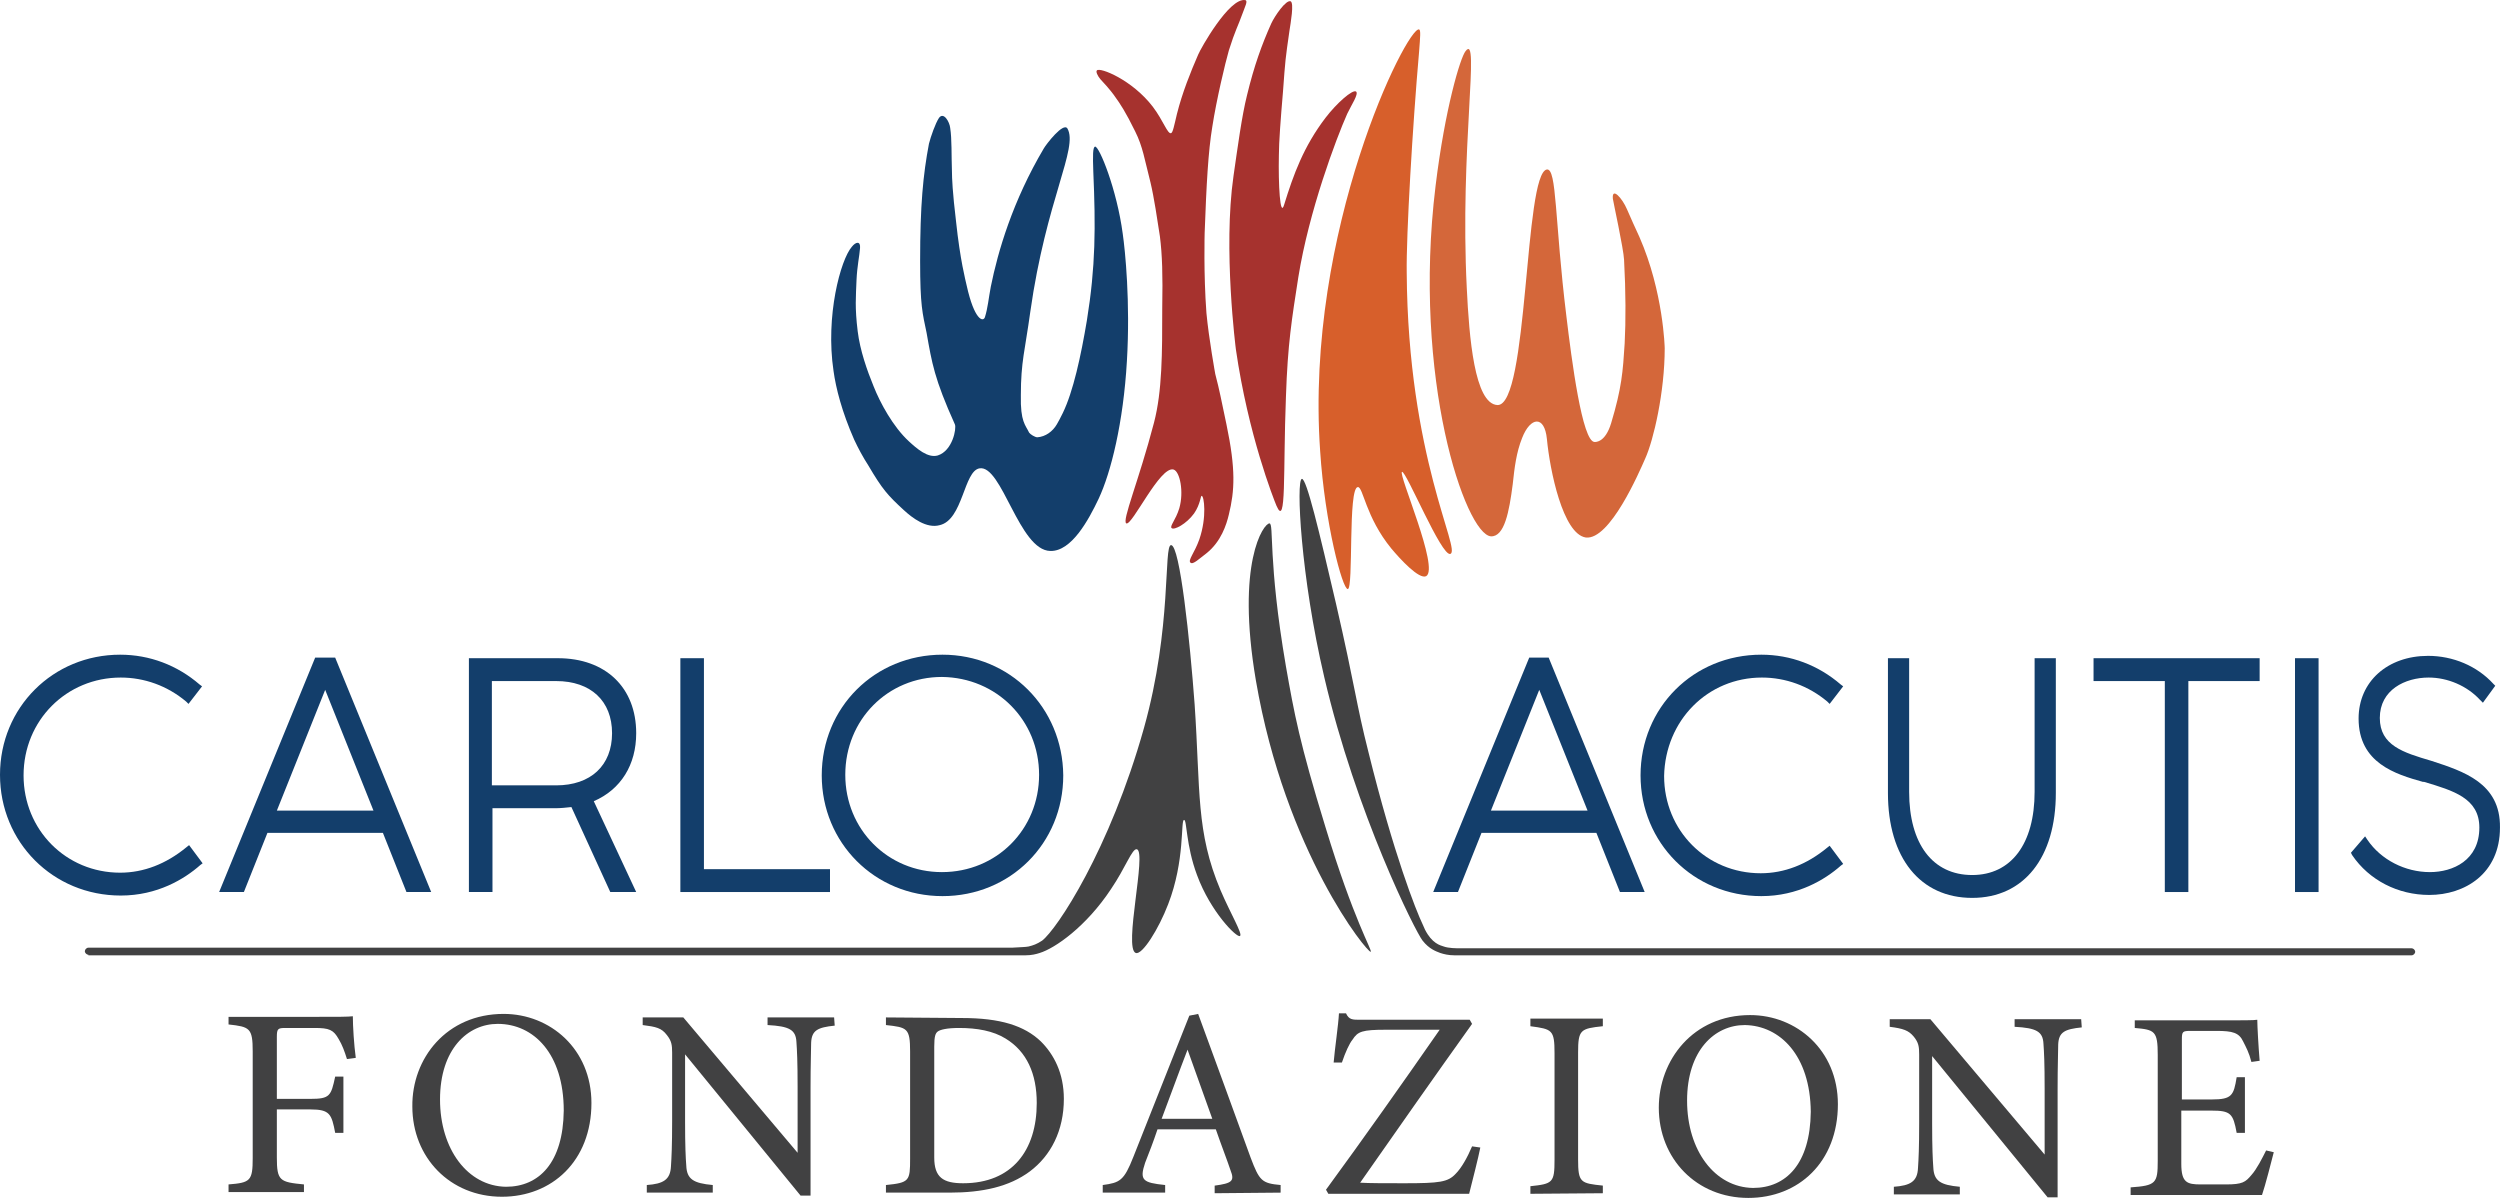 <?xml version="1.0" encoding="UTF-8"?> <svg xmlns="http://www.w3.org/2000/svg" width="96" height="46" viewBox="0 0 96 46" fill="none"><path d="M4.637 26.018C5.542 26.018 6.424 26.333 7.148 26.94L7.238 27.03L7.759 26.355L7.668 26.288C6.809 25.545 5.746 25.14 4.614 25.14C2.036 25.14 0 27.165 0 29.753C0 32.341 2.036 34.389 4.637 34.389C6.04 34.389 7.08 33.758 7.691 33.218L7.781 33.151L7.261 32.453L7.148 32.543C6.379 33.173 5.519 33.511 4.614 33.511C2.533 33.511 0.905 31.868 0.905 29.776C0.905 27.66 2.556 26.018 4.637 26.018Z" fill="#133E6B"></path><path d="M12.102 25.253L8.415 34.254H9.365L10.27 31.981H14.703L15.608 34.254H16.558L12.871 25.253H12.102ZM14.341 31.126H10.632L12.487 26.49L14.341 31.126Z" fill="#133E6B"></path><path d="M24.43 28.155C24.43 26.4 23.254 25.275 21.422 25.275H18.006V34.254H18.911V31.036H21.308C21.535 31.036 21.738 31.013 21.942 30.991L23.435 34.254H24.43L22.801 30.766C23.842 30.316 24.43 29.37 24.43 28.155ZM18.888 26.153H21.354C22.688 26.153 23.503 26.918 23.503 28.155C23.503 29.393 22.688 30.158 21.354 30.158H18.888V26.153Z" fill="#133E6B"></path><path d="M27.031 25.275H26.126V34.254H31.872V33.376H27.031V25.275Z" fill="#133E6B"></path><path d="M36.192 25.14C33.59 25.14 31.555 27.165 31.555 29.776C31.555 32.363 33.59 34.411 36.192 34.411C38.793 34.411 40.829 32.386 40.829 29.776C40.806 27.165 38.77 25.14 36.192 25.14ZM39.901 29.753C39.901 31.846 38.273 33.489 36.169 33.489C34.088 33.489 32.459 31.846 32.459 29.753C32.459 27.638 34.088 25.995 36.169 25.995C38.273 26.018 39.901 27.66 39.901 29.753Z" fill="#133E6B"></path><path d="M58.722 25.253L55.035 34.254H55.985L56.89 31.981H61.301L62.206 34.254H63.156L59.469 25.253H58.722ZM60.962 31.126H57.252L59.107 26.49L60.962 31.126Z" fill="#133E6B"></path><path d="M67.657 26.018C68.562 26.018 69.444 26.333 70.168 26.94L70.258 27.03L70.778 26.355L70.688 26.288C69.828 25.545 68.765 25.14 67.634 25.14C65.033 25.14 62.997 27.165 62.997 29.776C62.997 32.363 65.033 34.411 67.634 34.411C69.037 34.411 70.077 33.781 70.688 33.241L70.778 33.173L70.258 32.476L70.145 32.566C69.376 33.196 68.516 33.533 67.612 33.533C65.531 33.533 63.902 31.891 63.902 29.798C63.947 27.66 65.576 26.018 67.657 26.018Z" fill="#133E6B"></path><path d="M80.392 26.153H83.129V34.254H84.033V26.153H86.77V25.275H80.392V26.153Z" fill="#133E6B"></path><path d="M89.033 25.275H88.128V34.254H89.033V25.275Z" fill="#133E6B"></path><path d="M93.353 29.213C92.29 28.898 91.385 28.628 91.385 27.57C91.385 26.49 92.357 26.018 93.262 26.018C93.986 26.018 94.733 26.333 95.23 26.873L95.343 26.985L95.818 26.333L95.75 26.265C95.117 25.568 94.19 25.185 93.24 25.185C91.679 25.185 90.57 26.175 90.57 27.593C90.57 29.303 91.996 29.731 93.036 30.023H93.081C94.212 30.361 95.207 30.653 95.207 31.778C95.207 33.038 94.19 33.489 93.308 33.489C92.357 33.489 91.43 33.016 90.91 32.251L90.819 32.116L90.276 32.746L90.322 32.836C90.978 33.804 92.086 34.366 93.285 34.366C94.642 34.366 95.999 33.556 95.999 31.778C96.022 30.068 94.597 29.618 93.353 29.213Z" fill="#133E6B"></path><path d="M78.129 30.406C78.129 32.408 77.225 33.601 75.732 33.601C74.216 33.601 73.311 32.408 73.311 30.406V25.275H72.497V30.451C72.497 32.948 73.741 34.479 75.732 34.479C77.722 34.479 78.944 32.926 78.944 30.451V25.275H78.129V30.406Z" fill="#133E6B"></path><path d="M36.668 16.297C36.736 16.454 36.577 17.309 36.012 17.489C35.627 17.602 35.197 17.219 34.903 16.949C34.292 16.387 33.795 15.464 33.546 14.834C33.297 14.226 33.026 13.461 32.935 12.719C32.822 11.796 32.867 11.391 32.89 10.761C32.913 10.221 33.003 9.838 33.026 9.523C33.048 9.253 32.867 9.276 32.709 9.478C32.279 9.973 31.691 12.134 32.008 14.249C32.098 14.901 32.325 15.802 32.8 16.882C32.958 17.219 33.139 17.557 33.343 17.872C33.885 18.794 34.089 19.019 34.7 19.582C35.039 19.897 35.582 20.302 36.08 20.167C36.984 19.965 37.007 18.074 37.618 17.984C38.477 17.849 39.133 21.135 40.332 21.157C41.146 21.18 41.802 19.965 42.187 19.154C42.662 18.142 43.137 16.229 43.273 13.866C43.408 11.594 43.205 9.613 43.114 8.983C42.888 7.273 42.21 5.608 42.051 5.63C41.961 5.653 41.961 5.968 41.983 6.598C42.074 8.713 42.074 10.221 41.735 12.314C41.508 13.664 41.214 15.036 40.807 15.869C40.717 16.049 40.649 16.184 40.581 16.297C40.423 16.567 40.151 16.769 39.834 16.792C39.744 16.792 39.563 16.679 39.518 16.612C39.382 16.319 39.178 16.206 39.201 15.171C39.201 13.889 39.359 13.461 39.563 11.976C40.174 7.656 41.418 5.675 40.988 4.933C40.83 4.685 40.174 5.54 40.083 5.698C38.884 7.723 38.319 9.658 38.047 11.008C37.957 11.481 37.934 11.819 37.821 12.179C37.753 12.381 37.414 12.291 37.12 10.963C37.075 10.761 36.871 9.996 36.713 8.511C36.577 7.386 36.555 6.823 36.555 6.598C36.532 5.968 36.555 5.338 36.487 4.91C36.464 4.685 36.238 4.28 36.057 4.528C35.921 4.73 35.74 5.248 35.672 5.518C35.446 6.71 35.333 7.881 35.333 10.018C35.333 11.751 35.424 12.021 35.582 12.786C35.785 13.934 35.876 14.541 36.668 16.297Z" fill="#133E6B"></path><path d="M51.756 22.62C51.552 22.642 50.873 20.099 50.693 17.309C50.104 8.848 54.04 0.995 54.493 1.13C54.561 1.152 54.538 1.4 54.493 1.985C54.244 4.82 53.995 9.051 54.018 10.468C54.063 17.557 56.121 21.135 55.692 21.27C55.352 21.382 53.995 18.074 53.837 18.119C53.678 18.187 55.284 21.832 54.764 22.125C54.493 22.26 53.769 21.472 53.43 21.067C52.434 19.852 52.344 18.682 52.14 18.704C51.756 18.727 51.982 22.597 51.756 22.62Z" fill="#D75F2B"></path><path d="M48.747 20.099C48.52 20.099 47.457 21.607 48.226 26.13C49.357 32.724 52.524 36.616 52.637 36.549C52.705 36.504 51.981 35.334 50.896 31.756C49.9 28.515 49.697 27.39 49.38 25.59C48.679 21.495 48.928 20.099 48.747 20.099Z" fill="#414142"></path><path d="M56.279 1.962C56.076 2.21 55.488 4.168 55.126 7.138C54.221 14.541 56.279 20.527 57.252 20.595C57.772 20.617 57.953 19.649 58.089 18.592C58.157 17.962 58.225 17.377 58.451 16.814C58.768 16.004 59.311 15.937 59.401 16.859C59.514 18.052 60.012 20.505 60.894 20.64C61.821 20.752 62.952 18.119 63.179 17.602C63.495 16.904 63.925 15.059 63.925 13.371C63.925 13.371 63.88 11.211 62.952 9.096C62.794 8.758 62.613 8.353 62.477 8.038C62.296 7.611 61.889 7.16 61.934 7.633C61.957 7.791 62.342 9.546 62.364 9.973C62.432 11.211 62.432 12.336 62.387 13.191C62.319 14.271 62.274 14.901 61.867 16.252C61.641 16.994 61.279 16.972 61.233 16.972C60.758 16.972 60.351 13.821 60.148 12.133C59.695 8.443 59.786 6.463 59.401 6.508C58.519 6.643 58.7 15.599 57.501 15.554C56.619 15.509 56.415 12.944 56.325 11.076C56.053 5.72 56.845 1.22 56.279 1.962Z" fill="#D4673A"></path><path d="M54.628 36.121C54.877 36.436 55.126 36.526 55.306 36.594C55.442 36.639 55.623 36.684 55.849 36.684C64.897 36.684 92.539 36.684 92.539 36.684H92.607C92.675 36.684 92.743 36.616 92.743 36.549C92.743 36.481 92.675 36.414 92.607 36.414H92.539H92.743H55.962C55.962 36.414 55.623 36.414 55.442 36.346C55.306 36.301 54.99 36.234 54.718 35.694L54.628 35.491C54.379 34.974 53.52 32.813 52.547 28.875C52.072 27.008 52.049 26.423 51.303 23.182C50.647 20.369 50.172 18.367 49.991 18.389C49.764 18.434 49.946 22.147 50.85 25.995C52.072 31.238 54.356 35.784 54.628 36.121Z" fill="#414142"></path><path d="M3.394 36.661C3.326 36.661 3.258 36.594 3.258 36.526C3.258 36.459 3.326 36.391 3.394 36.391H3.416H38.862C39.201 36.369 39.382 36.369 39.495 36.346C39.676 36.301 39.812 36.256 40.016 36.121C40.581 35.694 42.617 32.633 43.929 27.953C45.014 24.082 44.675 20.932 44.969 20.932C45.309 20.932 45.693 24.6 45.874 27.053C46.1 30.383 45.919 31.936 46.869 34.186C47.254 35.086 47.729 35.874 47.616 35.941C47.503 36.031 46.485 35.019 45.965 33.601C45.535 32.453 45.58 31.463 45.467 31.486C45.331 31.486 45.512 33.038 44.856 34.726C44.494 35.671 43.861 36.684 43.612 36.594C43.137 36.414 44.042 32.723 43.657 32.611C43.476 32.566 43.227 33.309 42.662 34.141C41.712 35.581 40.513 36.414 39.925 36.594C39.789 36.639 39.608 36.684 39.382 36.684C39.156 36.684 3.416 36.684 3.416 36.684H3.394V36.661Z" fill="#414142"></path><path d="M44.314 16.229C43.726 18.479 43.07 20.009 43.251 20.099C43.477 20.189 44.54 17.894 45.06 18.029C45.309 18.097 45.467 18.884 45.286 19.514C45.151 19.965 44.902 20.212 44.992 20.279C45.083 20.369 45.558 20.122 45.852 19.717C46.101 19.357 46.101 19.019 46.146 19.042C46.236 19.042 46.35 19.852 46.056 20.707C45.875 21.225 45.603 21.517 45.716 21.607C45.807 21.697 46.056 21.45 46.327 21.247C46.892 20.797 47.096 20.145 47.187 19.762C47.413 18.839 47.458 18.029 47.096 16.297C46.87 15.239 46.847 15.059 46.666 14.361C46.666 14.361 46.417 12.989 46.327 12.021C46.214 10.513 46.259 8.938 46.259 8.938C46.327 7.093 46.395 5.81 46.553 4.865C46.712 3.83 47.051 2.412 47.187 1.94C47.435 1.152 47.526 1.04 47.729 0.477C47.797 0.275 47.933 0.027 47.82 0.005C47.209 -0.108 46.101 1.872 46.01 2.097C45.716 2.772 45.4 3.56 45.196 4.37C45.083 4.843 45.038 5.09 44.97 5.113C44.834 5.158 44.676 4.64 44.269 4.1C43.477 3.065 42.233 2.57 42.12 2.705C42.074 2.75 42.142 2.907 42.255 3.042C42.617 3.425 42.776 3.65 42.821 3.718C43.002 3.965 43.228 4.303 43.59 5.045C43.884 5.63 43.952 6.125 44.178 7.003C44.314 7.566 44.45 8.488 44.54 9.073C44.63 9.793 44.653 10.536 44.63 11.841C44.63 13.551 44.63 15.014 44.314 16.229Z" fill="#A6322E"></path><path d="M48.815 0.905C48.453 1.715 48.159 2.525 47.887 3.65C47.684 4.46 47.526 5.653 47.367 6.755C46.96 9.568 47.458 13.416 47.458 13.416C47.933 16.701 48.905 19.154 49.018 19.424C49.403 20.302 49.267 18.142 49.38 15.239C49.448 13.191 49.607 12.246 49.855 10.648C50.263 8.106 51.303 5.338 51.733 4.37C51.891 4.033 52.185 3.605 52.072 3.515C51.936 3.425 51.326 3.965 50.896 4.528C50.059 5.63 49.674 6.688 49.312 7.858C49.154 8.398 49.086 7.07 49.109 5.968C49.109 5.473 49.177 4.573 49.267 3.515C49.358 2.277 49.358 2.277 49.516 1.175C49.561 0.882 49.697 0.117 49.561 0.05C49.38 -0.018 48.951 0.612 48.815 0.905Z" fill="#A6322E"></path><path d="M13.323 40.667C13.232 40.374 13.142 40.127 13.006 39.902C12.803 39.542 12.644 39.474 12.079 39.474H10.97C10.677 39.474 10.631 39.497 10.631 39.812V42.197H11.921C12.667 42.197 12.712 42.084 12.871 41.342H13.187V43.502H12.871C12.735 42.782 12.667 42.602 11.921 42.602H10.631V44.447C10.631 45.347 10.744 45.392 11.672 45.482V45.775H8.776V45.482C9.613 45.415 9.704 45.347 9.704 44.47V40.374C9.704 39.474 9.591 39.429 8.776 39.339V39.047H12.079C13.006 39.047 13.368 39.047 13.549 39.024C13.549 39.407 13.594 40.127 13.662 40.622L13.323 40.667Z" fill="#414142"></path><path d="M19.34 38.934C21.127 38.934 22.711 40.284 22.711 42.355C22.711 44.582 21.195 45.955 19.273 45.955C17.282 45.955 15.834 44.447 15.834 42.49C15.812 40.644 17.146 38.934 19.34 38.934ZM19.114 39.317C17.961 39.317 16.897 40.284 16.897 42.22C16.897 44.132 17.961 45.55 19.431 45.572C20.698 45.572 21.625 44.65 21.648 42.647C21.648 40.464 20.494 39.317 19.114 39.317Z" fill="#414142"></path><path d="M32.053 39.384C31.397 39.452 31.171 39.564 31.148 40.037C31.148 40.374 31.125 40.802 31.125 41.769V45.91H30.741L26.307 40.487V43.075C26.307 43.997 26.33 44.47 26.353 44.762C26.375 45.28 26.624 45.437 27.37 45.505V45.797H24.837V45.505C25.47 45.46 25.742 45.302 25.765 44.785C25.787 44.447 25.81 43.997 25.81 43.052V40.419C25.81 40.127 25.787 39.969 25.606 39.744C25.403 39.474 25.199 39.429 24.679 39.362V39.069H26.239L30.628 44.267V41.724C30.628 40.757 30.605 40.329 30.583 40.014C30.56 39.542 30.311 39.407 29.474 39.362V39.069H32.03L32.053 39.384Z" fill="#414142"></path><path d="M36.938 39.092C38.409 39.092 39.336 39.384 39.97 39.992C40.467 40.487 40.852 41.207 40.852 42.197C40.852 43.412 40.354 44.38 39.54 44.987C38.748 45.572 37.73 45.797 36.464 45.797H34.02V45.505C34.925 45.415 34.948 45.347 34.948 44.492V40.374C34.948 39.474 34.835 39.452 34.02 39.362V39.069L36.938 39.092ZM35.875 44.447C35.875 45.212 36.215 45.437 36.984 45.437C38.861 45.437 39.811 44.177 39.811 42.355C39.811 41.229 39.427 40.374 38.612 39.879C38.137 39.587 37.527 39.474 36.825 39.474C36.35 39.474 36.102 39.542 36.011 39.609C35.921 39.677 35.875 39.789 35.875 40.194V44.447Z" fill="#414142"></path><path d="M46.643 45.82V45.528C47.321 45.438 47.412 45.347 47.253 44.942C47.118 44.537 46.914 44.02 46.688 43.367H44.448C44.29 43.84 44.132 44.245 43.973 44.65C43.747 45.325 43.883 45.415 44.742 45.505V45.797H42.345V45.505C43.001 45.415 43.159 45.347 43.521 44.425L45.67 39.002L46.009 38.934C46.665 40.712 47.366 42.647 48.022 44.447C48.362 45.347 48.452 45.438 49.176 45.505V45.797L46.643 45.82ZM45.602 40.307C45.263 41.184 44.923 42.13 44.607 42.962H46.552L45.602 40.307Z" fill="#414142"></path><path d="M56.844 44.065C56.777 44.425 56.528 45.392 56.415 45.842H51.008L50.918 45.685C52.366 43.705 53.813 41.657 55.284 39.542H53.225C52.298 39.542 52.139 39.609 51.936 39.924C51.823 40.059 51.664 40.397 51.529 40.802H51.212C51.257 40.262 51.393 39.362 51.416 38.912H51.687C51.8 39.159 51.936 39.159 52.23 39.159H56.437L56.528 39.317C55.08 41.342 53.678 43.345 52.23 45.415C52.547 45.437 53.225 45.437 53.926 45.437C55.284 45.437 55.6 45.392 55.894 45.077C56.121 44.852 56.347 44.447 56.528 44.02L56.844 44.065Z" fill="#414142"></path><path d="M58.767 45.842V45.55C59.626 45.46 59.694 45.415 59.694 44.537V40.442C59.694 39.542 59.603 39.519 58.767 39.407V39.114H61.549V39.407C60.689 39.497 60.599 39.542 60.599 40.419V44.515C60.599 45.415 60.689 45.437 61.549 45.527V45.82L58.767 45.842Z" fill="#414142"></path><path d="M67.204 38.979C68.991 38.979 70.575 40.329 70.575 42.4C70.575 44.627 69.059 46 67.136 46C65.146 46 63.698 44.492 63.698 42.535C63.698 40.712 65.01 38.979 67.204 38.979ZM67.001 39.362C65.847 39.362 64.784 40.329 64.784 42.264C64.784 44.177 65.847 45.595 67.317 45.617C68.584 45.617 69.512 44.695 69.534 42.692C69.512 40.532 68.358 39.384 67.001 39.362Z" fill="#414142"></path><path d="M79.94 39.452C79.284 39.519 79.057 39.632 79.035 40.104C79.035 40.442 79.012 40.869 79.012 41.837V45.977H78.628L74.194 40.554V43.142C74.194 44.065 74.217 44.537 74.239 44.83C74.262 45.347 74.511 45.505 75.257 45.572V45.865H72.724V45.572C73.357 45.527 73.629 45.37 73.651 44.852C73.674 44.515 73.696 44.065 73.696 43.12V40.487C73.696 40.194 73.674 40.037 73.493 39.812C73.289 39.564 73.086 39.497 72.565 39.429V39.137H74.126L78.514 44.335V41.792C78.514 40.824 78.492 40.397 78.469 40.082C78.447 39.609 78.198 39.474 77.361 39.429V39.137H79.917L79.94 39.452Z" fill="#414142"></path><path d="M87.313 44.245C87.245 44.515 86.974 45.572 86.861 45.888H81.816V45.595C82.789 45.527 82.857 45.437 82.857 44.582V40.509C82.857 39.587 82.744 39.542 81.975 39.474V39.182H85.164C86.137 39.182 86.544 39.182 86.68 39.159C86.68 39.407 86.725 40.194 86.77 40.734L86.454 40.779C86.363 40.419 86.25 40.217 86.137 39.992C85.978 39.654 85.73 39.587 85.119 39.587H84.124C83.807 39.587 83.784 39.609 83.784 39.924V42.219H84.938C85.707 42.219 85.775 42.062 85.888 41.364H86.205V43.502H85.888C85.752 42.76 85.662 42.647 84.915 42.647H83.762V44.695C83.762 45.415 83.988 45.482 84.508 45.482H85.481C86.114 45.482 86.227 45.392 86.454 45.122C86.657 44.897 86.861 44.492 87.019 44.177L87.313 44.245Z" fill="#414142"></path></svg> 